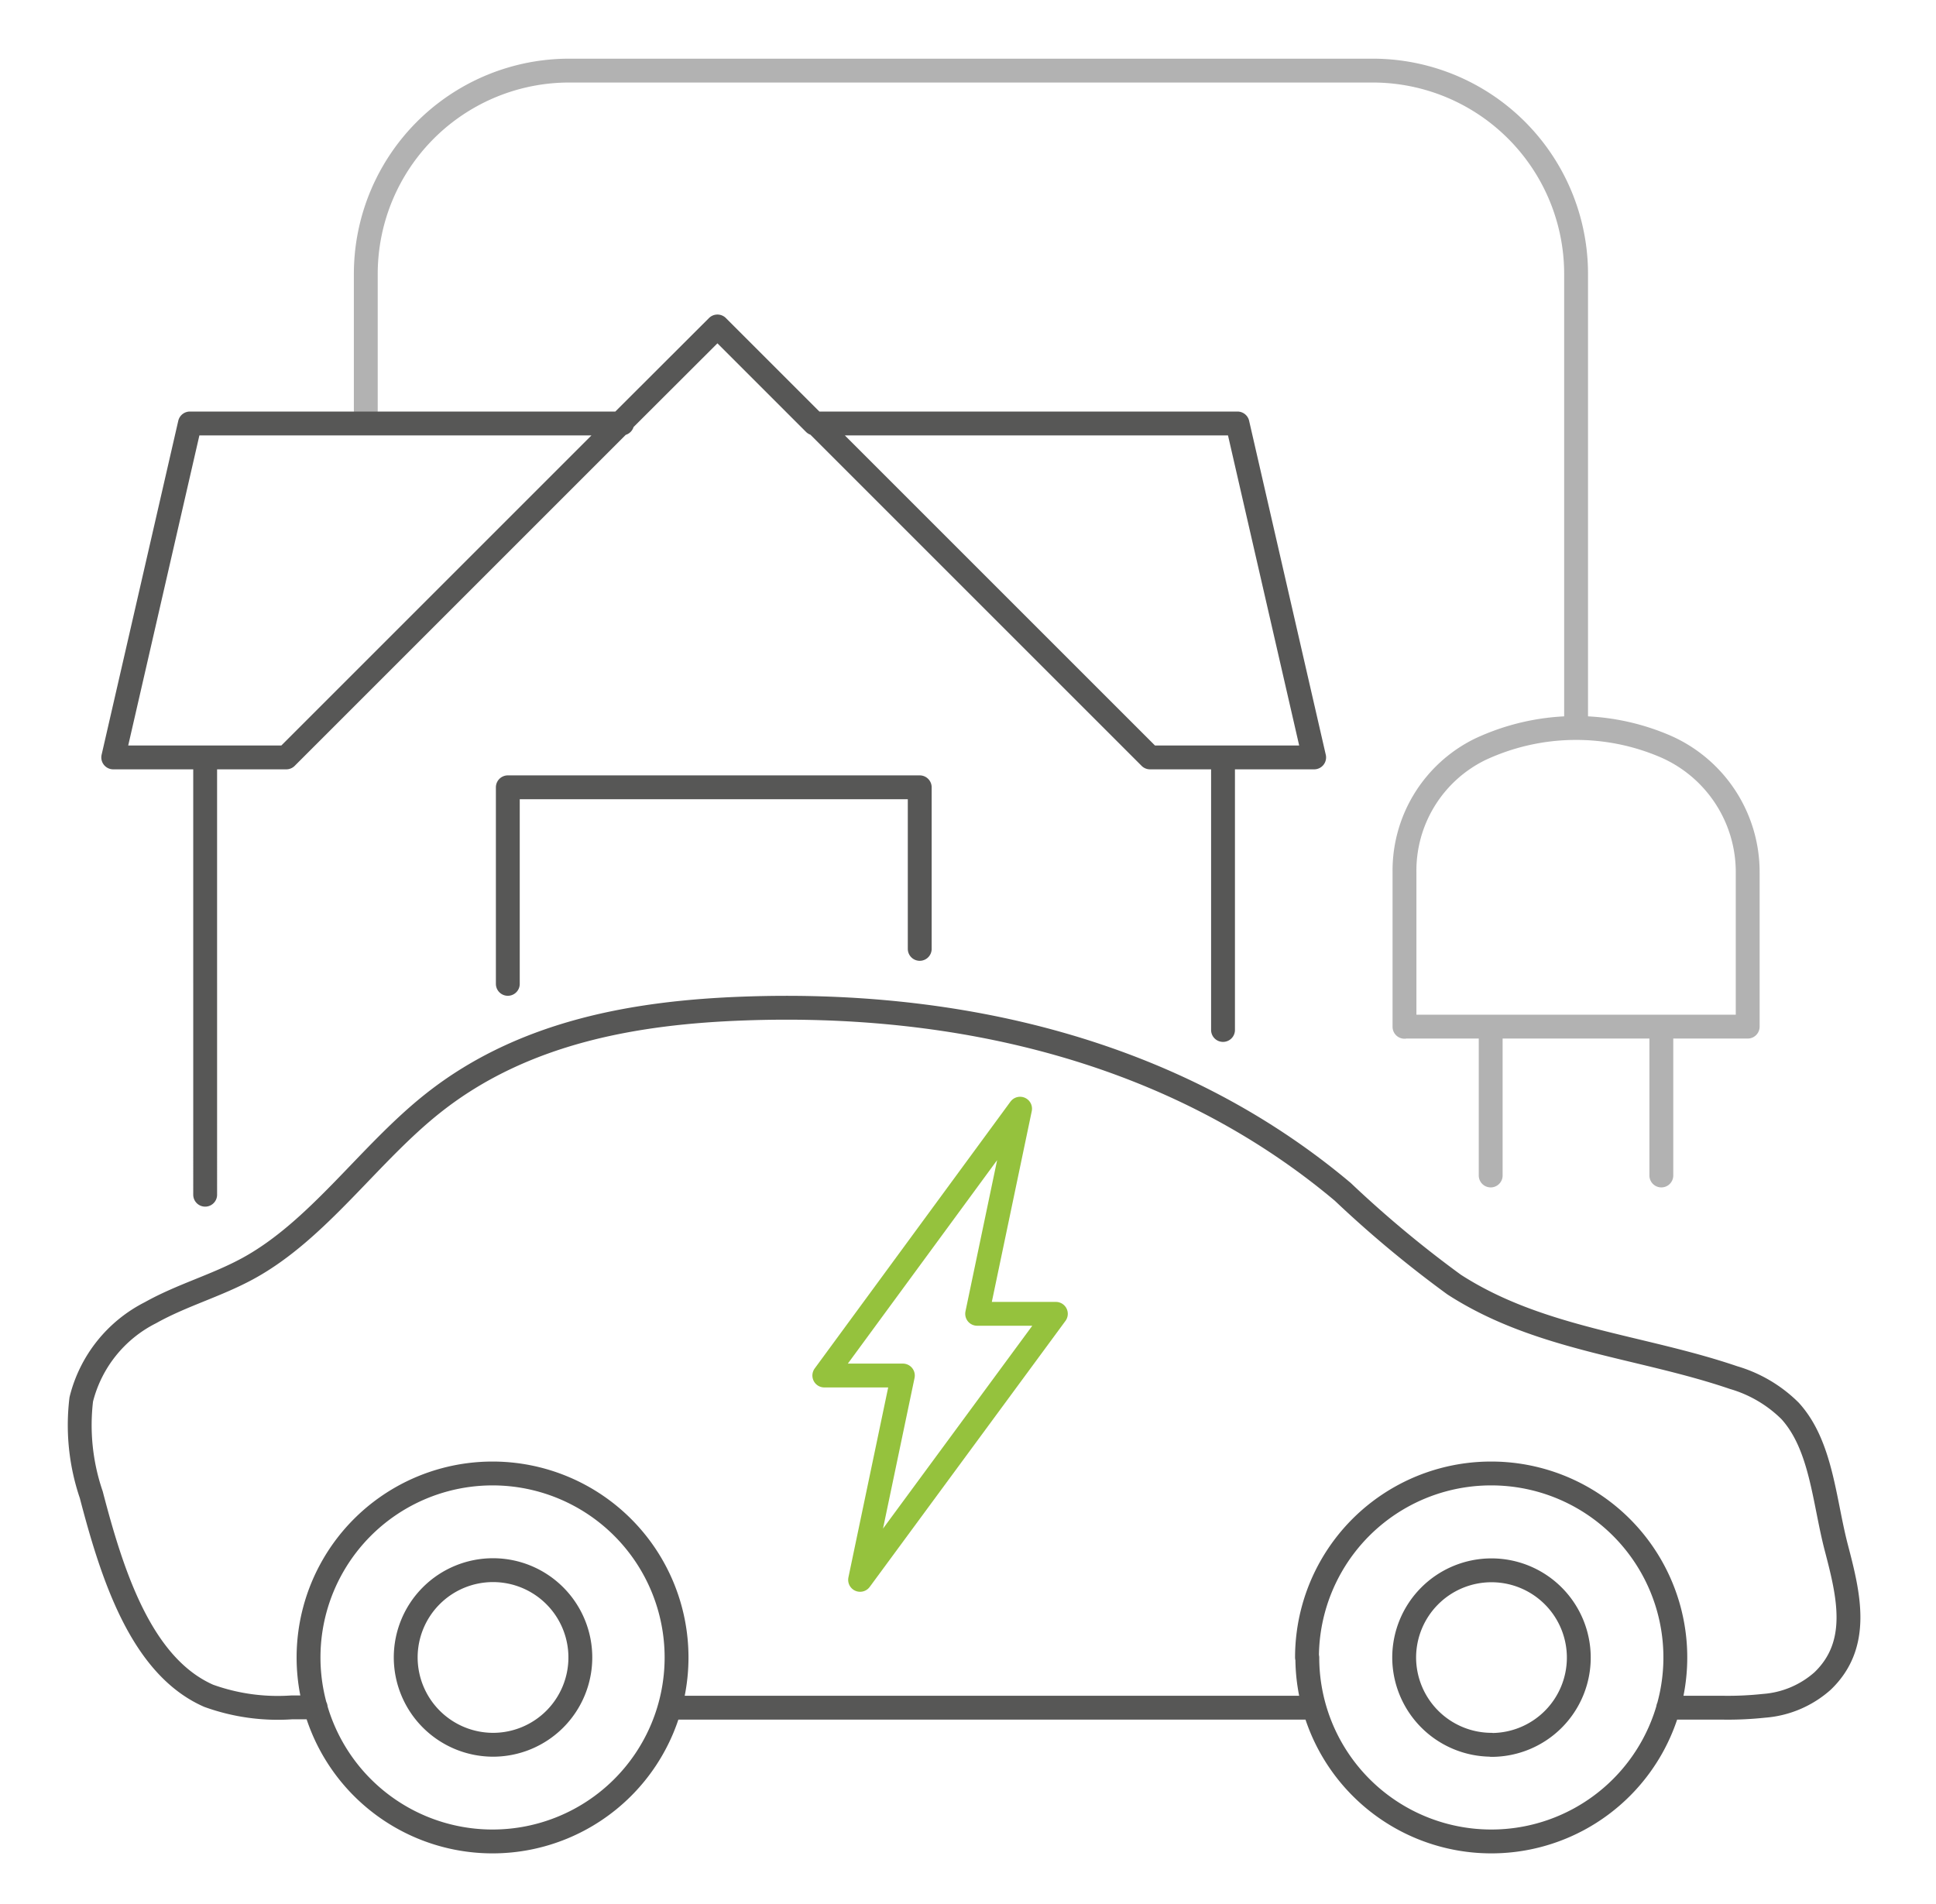 <svg xmlns="http://www.w3.org/2000/svg" viewBox="0 0 121.73 119.72"><path d="M23,25.81V17.23A12.79,12.79,0,0,1,35.84,4.44H86.3A12.79,12.79,0,0,1,99.1,17.23V45.78m5.36,18.78v9.36M93.73,64.56v9.36m-5.42-9.35V54.85a8.49,8.49,0,0,1,4.74-7.72,14.22,14.22,0,0,1,11.65-.2,8.62,8.62,0,0,1,5.19,7.93v9.7H88.31Z" fill="none" stroke="#b2b2b2" stroke-linecap="round" stroke-linejoin="round" stroke-width="1.5"></path><path d="M31.93,61.87V49.51h25.9V59.67m19.07,5.1V47.63m-64,27.5V47.63m26.22-21H11.94l-4.82,21H18l21-21,6.11-6.1,6.1,6.1H77.81l4.82,21H72.31l-21-21m42.47,83.1a5.49,5.49,0,1,0-5.49-5.49A5.5,5.5,0,0,0,93.76,109.72Zm-11.58-5.49A11.57,11.57,0,1,0,93.75,92.66,11.57,11.57,0,0,0,82.18,104.23ZM31,109.72a5.49,5.49,0,1,0-5.49-5.49A5.5,5.5,0,0,0,31,109.72ZM19.4,104.23A11.57,11.57,0,1,0,31,92.66,11.57,11.57,0,0,0,19.4,104.23Zm22.7,3.16H82.62m22.27,0h3.52a21.19,21.19,0,0,0,2.51-.12,6.24,6.24,0,0,0,3.68-1.56c2.42-2.32,1.63-5.44.86-8.39s-.93-6.43-2.91-8.6A8.38,8.38,0,0,0,109,86.63c-5.86-2-12.22-2.39-17.57-5.85a70.9,70.9,0,0,1-7-5.83c-10.7-9-24.41-12-37.6-11.53-6.82.24-13.9,1.45-19.57,5.93-4.07,3.21-7.23,8-11.67,10.42-2,1.09-4.15,1.67-6.13,2.78A8.37,8.37,0,0,0,5.11,88a13.53,13.53,0,0,0,.63,6c1.32,5.07,3.15,10.78,7.38,12.64a12.8,12.8,0,0,0,5.21.73h1.52" fill="none" stroke="#575756" stroke-linecap="round" stroke-linejoin="round" stroke-width="1.5"></path><polygon points="54.08 99.35 56.77 86.5 51.83 86.5 64.14 69.72 61.44 82.62 66.39 82.62 54.08 99.35" fill="none" stroke="#95c23d" stroke-linecap="round" stroke-linejoin="round" stroke-width="1.5"></polygon></svg>